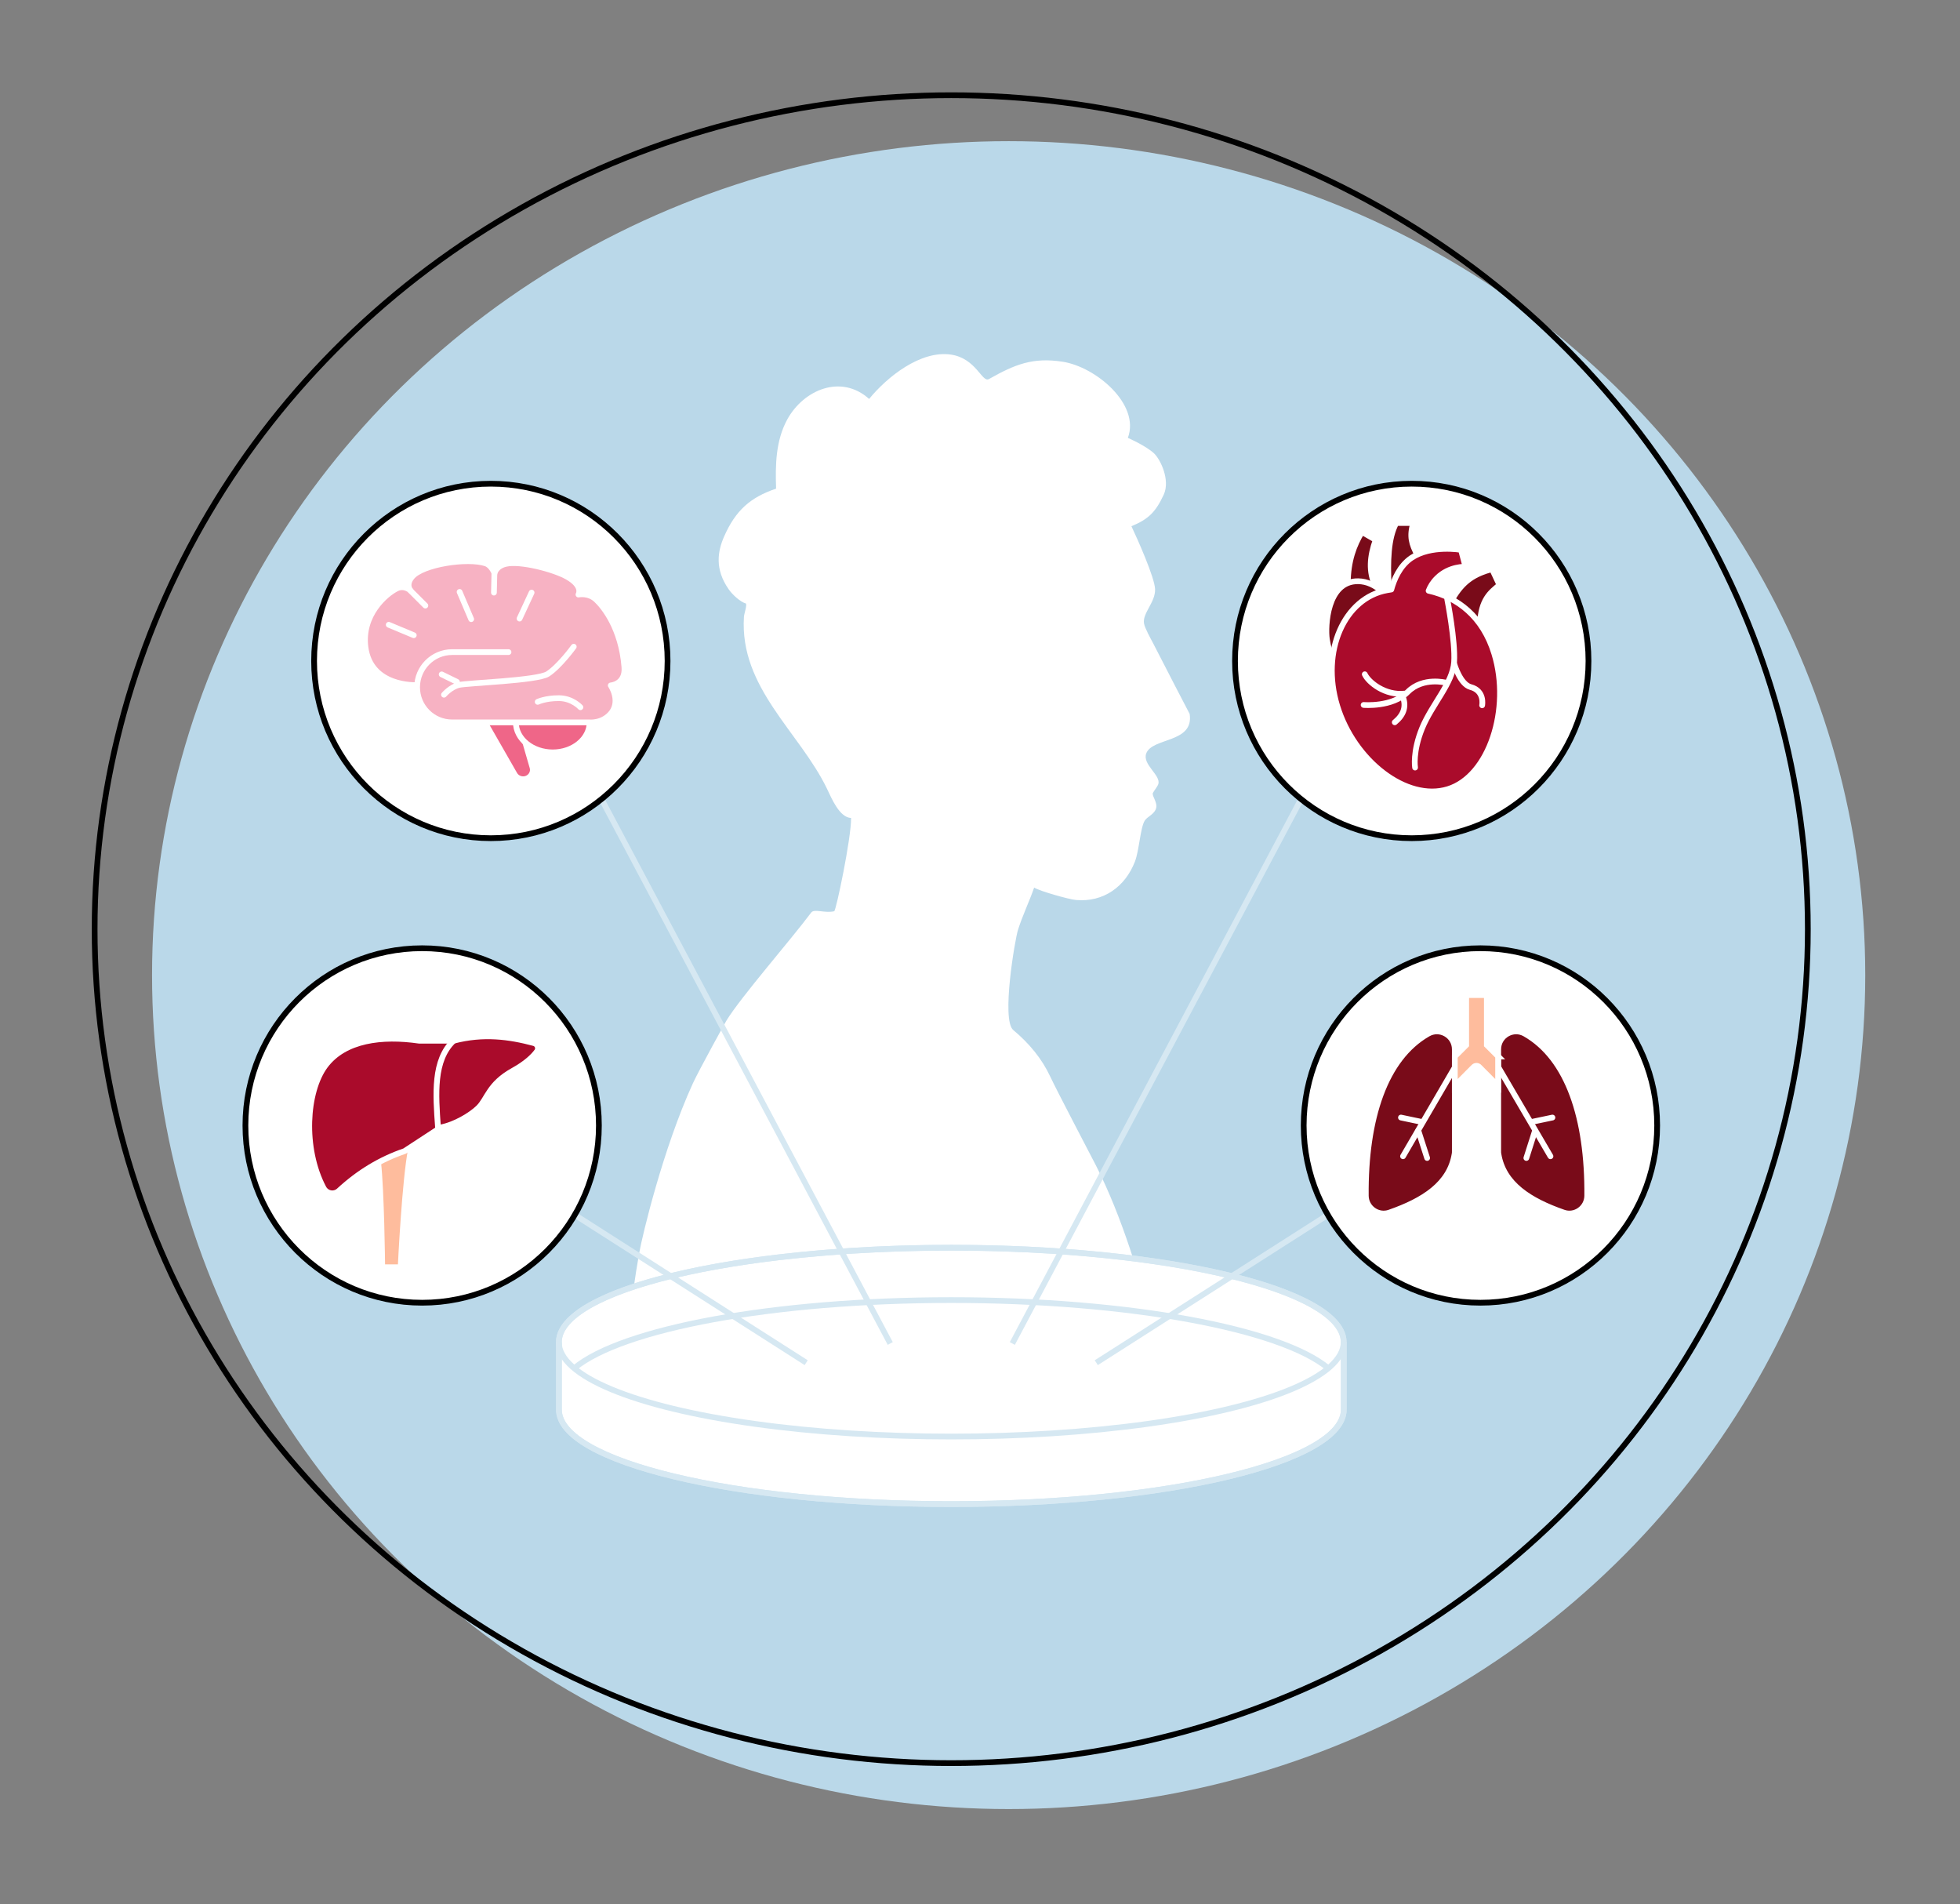 <?xml version="1.0" encoding="UTF-8"?>
<svg xmlns="http://www.w3.org/2000/svg" id="Ebene_2" data-name="Ebene 2" viewBox="0 0 170.67 165.78">
  <rect x="0" y="0" width="170.67" height="165.78" fill="#808080" stroke="none"/>
  <defs>
    <style>
      .cls-1, .cls-2 {
        stroke: #000;
      }

      .cls-1, .cls-2, .cls-3, .cls-4, .cls-5, .cls-6, .cls-7, .cls-8, .cls-9, .cls-10, .cls-11, .cls-12 {
        stroke-width: .5px;
      }

      .cls-1, .cls-3, .cls-4, .cls-5, .cls-11 {
        stroke-miterlimit: 10;
      }

      .cls-1, .cls-3, .cls-6, .cls-7 {
        fill: none;
      }

      .cls-13 {
        fill: #bad8e9;
      }

      .cls-14, .cls-4 {
        fill: #febc9d;
      }

      .cls-15, .cls-2, .cls-11 {
        fill: #fff;
      }

      .cls-2, .cls-3, .cls-7, .cls-8, .cls-9 {
        stroke-linecap: round;
      }

      .cls-2, .cls-6, .cls-7, .cls-8, .cls-9, .cls-10, .cls-12 {
        stroke-linejoin: round;
      }

      .cls-3, .cls-4, .cls-5, .cls-7, .cls-8, .cls-9, .cls-10, .cls-12 {
        stroke: #fff;
      }

      .cls-5, .cls-10 {
        fill: #790b19;
      }

      .cls-6, .cls-11 {
        stroke: #d6e8f2;
      }

      .cls-8 {
        fill: #f7b2c3;
      }

      .cls-9 {
        fill: #ef6688;
      }

      .cls-12 {
        fill: #aa0b2b;
      }
    </style>
  </defs>
  <ellipse class="cls-13" cx="87.83" cy="84.89" rx="74.59" ry="72.6"></ellipse>
  <g>
    <ellipse class="cls-1" cx="82.83" cy="80.89" rx="74.59" ry="72.6"></ellipse>
    <g>
      <path class="cls-15" d="M54.36,122.97s0,0,0,0c.01-.43-.02-.87,0-1.3.16-4.36.54-8.3,1.3-12.59.26-1.47,2.06-9.05,4.67-14.76.48-1.06,2.83-5.32,2.93-5.48,1.28-2.08,5.57-6.98,7.38-9.4.26-.35,1.18.08,2-.11.16-.04,1.49-6.38,1.47-8.12,0,0,0,0,0,0-1.02-.04-1.71-1.74-2.09-2.53-2.39-4.96-7.64-8.8-7.24-14.99.02-.27.28-.99.17-1.15,0,0,0,0,0,0-.51-.15-1.19-.79-1.5-1.24-1.22-1.75-.97-3.29-.39-4.61.99-2.24,2.26-3.39,4.52-4.15,0,0,0,0,0,0-.07-2.06-.04-4.16.97-6.02,1.42-2.59,4.69-3.98,7.13-1.79,0,0,0,0,0,0,1.57-1.92,4.48-4.25,7.13-3.86,2.2.33,2.7,2.47,3.3,2.13,2.27-1.28,3.82-1.91,6.42-1.51,2.9.45,6.77,3.71,5.68,6.63,0,0,0,0,0,0,0,0,1.51.65,2.26,1.33.58.53,1.45,2.35.86,3.62-.69,1.48-1.3,2.12-2.81,2.74,0,0,0,0,0,0,.51,1.07,2.03,4.48,2.06,5.48.04,1.15-1.13,2.1-.96,3,.08.42.57,1.29.79,1.71.83,1.64,3.18,6.15,3.18,6.15.4,2.56-3.25,2.03-3.78,3.44-.36.97,1.3,1.9,1.05,2.67-.06.2-.4.62-.47.77-.11.21.36.76.3,1.23-.09.61-.78.81-1.01,1.18-.39.63-.48,2.6-.86,3.58-.85,2.18-2.74,3.54-5.13,3.33-.6-.05-3.18-.78-3.64-1.08,0,0,0,0,0,0-.43,1.23-1.02,2.45-1.41,3.69-.26.82-1.46,7.83-.41,8.71,1.41,1.18,2.49,2.5,3.21,4.03.62,1.33,3.57,6.93,3.99,7.76,4.57,8.97,6.61,22.15,6.61,22.16,0,0,0,0,0,0l-47.68-.67Z"></path>
      <path class="cls-11" d="M117.01,116.84c0-4.54-15.3-8.22-34.17-8.22s-34.17,3.68-34.17,8.22v5.88c0,4.54,15.3,8.22,34.17,8.22s34.17-3.68,34.17-8.22v-5.88Z"></path>
      <ellipse class="cls-6" cx="82.83" cy="116.84" rx="34.17" ry="8.22"></ellipse>
      <path class="cls-6" d="M50.03,119.09c4.15-3.42,17.27-5.91,32.8-5.91s28.7,2.5,32.83,5.93"></path>
      <path class="cls-6" d="M117.01,116.84v5.88c0,4.54-15.3,8.22-34.17,8.22s-34.17-3.68-34.17-8.22c0,0,0-5.88,0-5.88"></path>
      <line class="cls-6" x1="52.41" y1="69.63" x2="77.52" y2="116.96"></line>
      <line class="cls-6" x1="50.2" y1="105.86" x2="70.2" y2="118.63"></line>
      <line class="cls-6" x1="113.26" y1="69.63" x2="88.15" y2="116.96"></line>
      <line class="cls-6" x1="115.47" y1="105.86" x2="95.46" y2="118.63"></line>
      <ellipse class="cls-2" cx="42.74" cy="57.54" rx="15.39" ry="15.43"></ellipse>
      <ellipse class="cls-2" cx="36.76" cy="97.98" rx="15.39" ry="15.43"></ellipse>
      <ellipse class="cls-2" cx="122.93" cy="57.54" rx="15.39" ry="15.43"></ellipse>
      <ellipse class="cls-2" cx="128.91" cy="97.98" rx="15.39" ry="15.43"></ellipse>
      <path class="cls-10" d="M117.36,50.77c.02-1.97.54-3.32,1.23-4.46l1.2.69c-.5,1.41-.65,2.78,0,4.08"></path>
      <path class="cls-10" d="M126.49,52.11c.89-1.52,1.86-2.14,3.43-2.57l.65,1.39c-.78.65-1.61,1.25-1.7,3.4"></path>
      <path class="cls-10" d="M115.97,57.15c-.18-.3-.34-.9-.43-1.5-.16-1.11-.01-5.09,2.73-5.05.76.01,1.48.35,2.05.89"></path>
      <path class="cls-10" d="M120.93,51.13c-.12-2.26-.06-4.3.65-5.6h1.48c-.34,1.17-.15,1.82.37,2.8"></path>
      <path class="cls-12" d="M130.12,56.91c-.99-3.25-3.23-4.93-5.72-5.48.14-.36.37-.75.74-1.11,1.06-1.05,2.47-.98,2.47-.98l-.39-1.47s-2.6-.46-4.32.7c-1.03.7-1.52,1.9-1.75,2.75-.12.02-.24.04-.36.06-3.72.66-5.81,5.3-4.35,10.08,1.46,4.78,6.04,8.35,9.64,7.24,3.61-1.11,5.5-7.01,4.04-11.79Z"></path>
      <path class="cls-7" d="M126.02,52.16s.72,3.66.6,5.48c-.12,1.82-1.93,3.68-2.78,5.74-.85,2.07-.62,3.44-.62,3.44"></path>
      <path class="cls-7" d="M125.94,59.44s-2.02-.55-3.36.8c-1.34,1.35-3.84,1.13-3.84,1.13"></path>
      <path class="cls-7" d="M122.2,60.79c.25.78,0,1.48-.75,2.09"></path>
      <path class="cls-7" d="M126.64,57.83s.51,1.74,1.41,1.98c1.26.33,1.01,1.59,1.01,1.59"></path>
      <path class="cls-7" d="M122.33,60.38c-1.7.2-3.16-.97-3.49-1.68"></path>
      <path class="cls-7" d="M50.7,58.96s1.16-.97,1.4-1.93c.24-.96-.76-2-.76-2"></path>
      <line class="cls-7" x1="50.31" y1="51.8" x2="48.79" y2="53.48"></line>
      <path class="cls-9" d="M42.22,62.9l2.59,4.52c.21.36.68.52,1.08.35.38-.16.59-.57.48-.96l-.62-2.14-.62-2.1"></path>
      <path class="cls-9" d="M51.34,62.89c0,1.44-1.44,2.61-3.21,2.61s-3.21-1.17-3.21-2.61"></path>
      <path class="cls-8" d="M36.25,59.64s-3.99.2-4.43-3.31c-.35-2.8,1.75-4.61,2.73-5.1.67-.33,1.21.19,1.21.19,0,0-.47-.47.1-1.18.9-1.13,4.89-1.72,6.44-1.19.51.17.76.86.76.86,0,0,.12-.62.98-.82,1.25-.3,4.2.47,5.36,1.13,1.43.81.97,1.54.97,1.54,0,0,.87-.19,1.55.45.64.6,2.18,2.48,2.45,5.85.13,1.52-1.19,1.61-1.19,1.61,0,0,.87,1.27.09,2.35-.76.99-1.93.87-1.93.87h-2.06s-9.91,0-9.91,0c-1.69,0-3.05-1.37-3.05-3.06s1.37-3.06,3.05-3.06h4.91"></path>
      <path class="cls-7" d="M49.96,56.3s-1.22,1.69-2.26,2.37c-.91.59-7.01.78-7.74.96-.73.18-1.3.85-1.3.85"></path>
      <line class="cls-7" x1="38.46" y1="58.71" x2="39.79" y2="59.36"></line>
      <line class="cls-7" x1="46.29" y1="51.59" x2="45.24" y2="53.85"></line>
      <line class="cls-7" x1="40.02" y1="51.53" x2="41.03" y2="53.9"></line>
      <path class="cls-7" d="M46.82,61.1s.7-.33,1.85-.32c1.16,0,1.87.79,1.87.79"></path>
      <line class="cls-8" x1="43.05" y1="49.88" x2="43.01" y2="51.59"></line>
      <line class="cls-8" x1="35.75" y1="51.43" x2="37.04" y2="52.72"></line>
      <line class="cls-7" x1="33.85" y1="54.39" x2="36.03" y2="55.3"></line>
      <path class="cls-5" d="M130.46,91.36v8.87c0,.08,0,.17.02.25.43,2.61,2.72,4.05,5.67,5.08,1,.35,2.05-.4,2.06-1.46.06-6.74-1.69-11.97-5.41-14.1-1.04-.6-2.34.15-2.34,1.35Z"></path>
      <path class="cls-5" d="M126.68,91.36v8.87c0,.08,0,.17-.02.25-.43,2.61-2.72,4.05-5.67,5.08-1,.35-2.05-.4-2.06-1.46-.06-6.74,1.69-11.97,5.41-14.1,1.04-.6,2.34.15,2.34,1.35Z"></path>
      <path class="cls-4" d="M130.46,91.97l-.99-.99v-4.22c0-.07-.06-.13-.13-.13h-1.54c-.07,0-.13.06-.13.13v4.22l-.99.99v2.57l1.64-1.65c.14-.14.36-.14.49,0l1.64,1.65v-2.57Z"></path>
      <line class="cls-3" x1="130.52" y1="92.99" x2="135.01" y2="100.66"></line>
      <line class="cls-3" x1="133.37" y1="97.67" x2="135.18" y2="97.29"></line>
      <line class="cls-3" x1="133.67" y1="98.42" x2="132.91" y2="100.81"></line>
      <line class="cls-3" x1="126.61" y1="93.04" x2="122.17" y2="100.66"></line>
      <line class="cls-3" x1="123.8" y1="97.67" x2="121.99" y2="97.29"></line>
      <line class="cls-3" x1="123.5" y1="98.42" x2="124.27" y2="100.81"></line>
      <g>
        <path class="cls-14" d="M33.29,110.32v-.25c0-.06-.08-6.46-.36-8.92l-.02-.18,2.98-1.43-.09.49c-.53,2.73-.88,9.97-.88,10.05v.24h-1.61Z"></path>
        <path class="cls-15" d="M35.54,99.99c-.54,2.78-.89,10.08-.89,10.08h-1.12s-.07-6.44-.36-8.95l2.37-1.14M36.22,99.11l-.9.43-2.37,1.14-.32.15.04.35c.28,2.45.36,8.83.36,8.9v.49h2.09l.02-.48c0-.07.35-7.29.88-10.01l.19-.98h0Z"></path>
      </g>
      <path class="cls-12" d="M38.38,98.15c1.22-.23,2.63-1.07,3.28-1.71.8-.78.89-2.05,3.01-3.23,1.16-.64,1.77-1.25,2.08-1.67.2-.26.06-.65-.25-.73-2.16-.58-4.42-.88-6.99-.21h-3.01c-3.23-.47-6.49-.08-8.18,2.18-1.67,2.25-1.98,7.17-.15,10.64.27.51.94.62,1.36.23,1.7-1.57,3.59-2.72,5.7-3.44l3.15-2.06Z"></path>
      <path class="cls-7" d="M38.14,98.14c-.21-2.89-.43-5.85,1.37-7.55"></path>
    </g>
  </g>
</svg>
